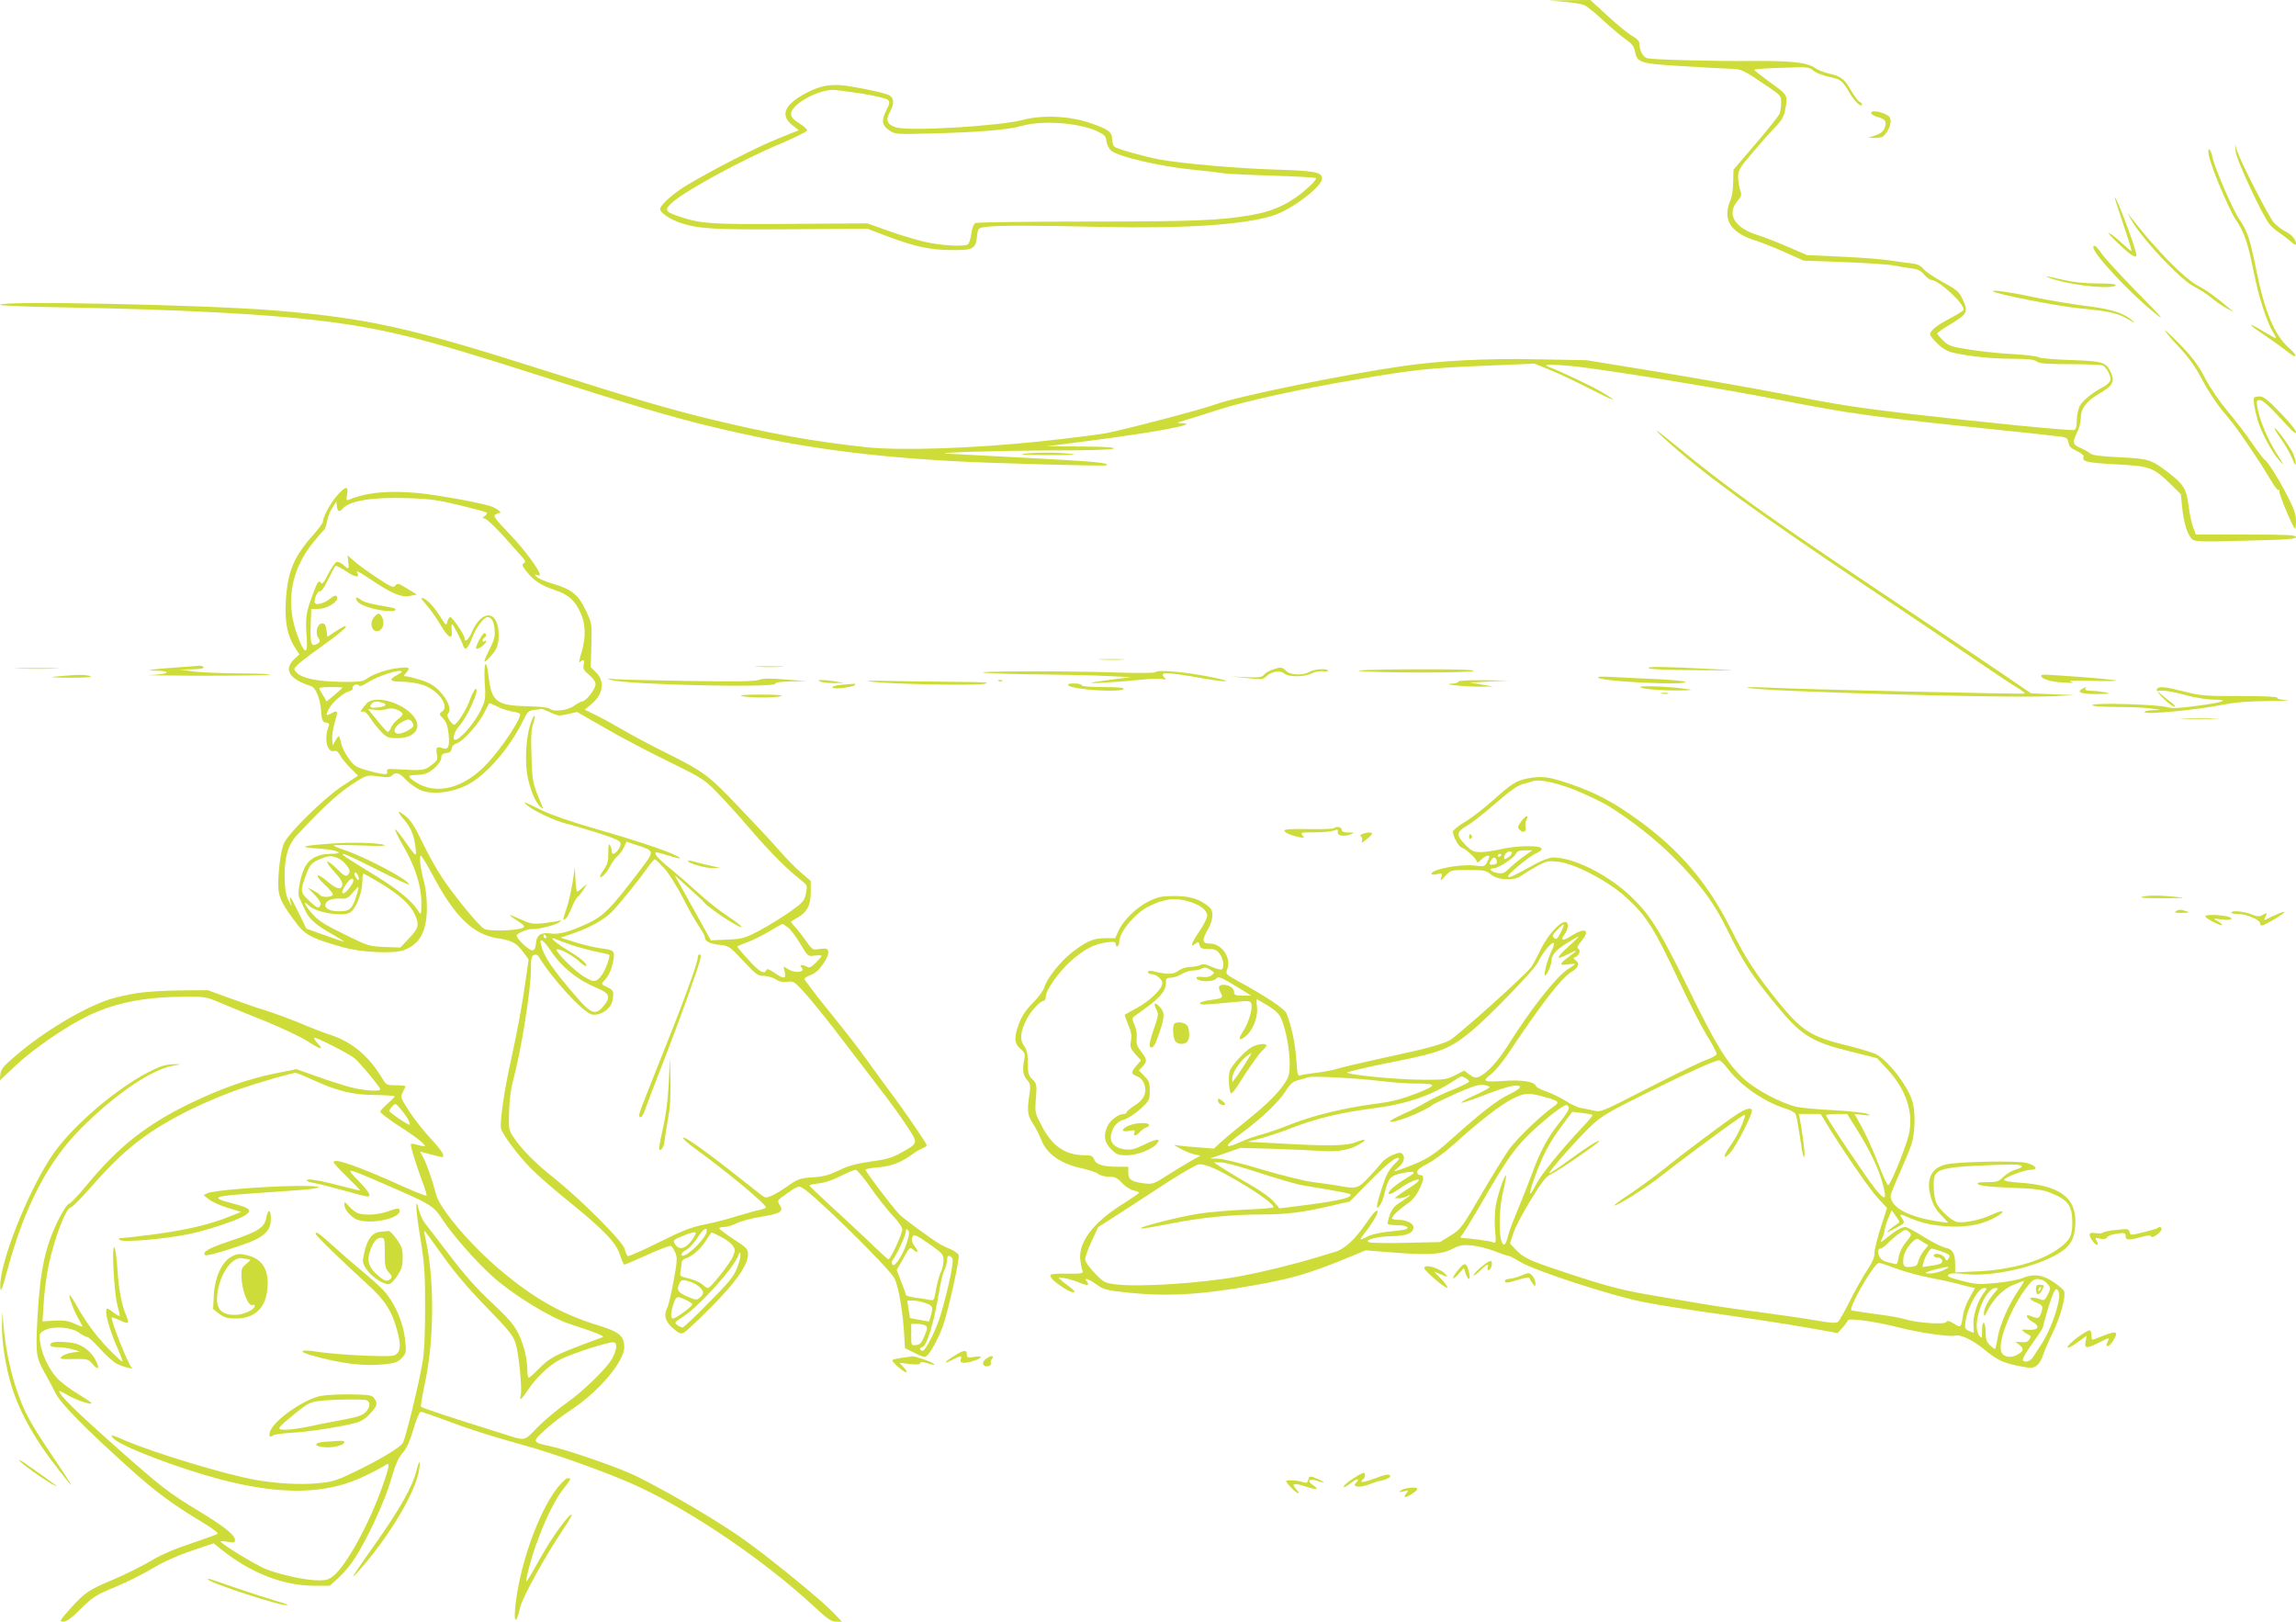 <?xml version="1.0" standalone="no"?>
<!DOCTYPE svg PUBLIC "-//W3C//DTD SVG 20010904//EN"
 "http://www.w3.org/TR/2001/REC-SVG-20010904/DTD/svg10.dtd">
<svg version="1.0" xmlns="http://www.w3.org/2000/svg"
 width="1280pt" height="904pt" viewBox="0 0 1280 904"
 preserveAspectRatio="xMidYMid meet">
<g transform="translate(0,904) scale(0.1,-0.1)"
fill="#cddc39" stroke="none">
<path d="M8720 9030 c47 -4 97 -12 111 -18 15 -6 62 -44 105 -84 44 -41 100
-88 125 -106 35 -24 48 -40 53 -65 12 -66 25 -71 254 -85 114 -7 237 -14 273
-15 70 -2 72 -3 224 -106 61 -42 65 -47 65 -82 0 -21 -4 -49 -9 -63 -6 -13
-66 -89 -134 -168 l-123 -144 -2 -71 c0 -43 -7 -84 -16 -102 -9 -17 -16 -50
-16 -74 0 -64 51 -114 151 -146 41 -13 119 -44 174 -69 l100 -45 225 -8 c124
-5 248 -13 275 -18 28 -6 72 -13 99 -17 37 -4 54 -12 73 -35 14 -16 31 -29 38
-29 44 0 197 -143 180 -169 -3 -6 -37 -26 -74 -46 -75 -39 -111 -68 -111 -89
0 -7 20 -32 44 -54 32 -30 57 -43 97 -51 98 -20 203 -30 319 -31 85 0 120 -4
134 -15 16 -12 56 -15 190 -15 94 0 176 -4 181 -8 23 -16 46 -64 40 -83 -4
-10 -21 -27 -38 -35 -57 -30 -113 -74 -131 -104 -10 -18 -17 -51 -18 -81 0
-35 -4 -52 -15 -56 -15 -6 -531 45 -943 93 -271 32 -394 51 -711 114 -140 27
-436 79 -659 116 l-405 66 -268 5 c-296 6 -545 -7 -759 -38 -328 -47 -922
-169 -1041 -213 -72 -27 -495 -138 -612 -161 -44 -8 -210 -29 -370 -46 -369
-39 -779 -52 -965 -32 -290 31 -528 74 -860 154 -228 55 -431 114 -965 284
-723 230 -960 282 -1470 324 -386 32 -1535 56 -1535 32 0 -5 170 -12 378 -15
605 -11 1097 -36 1392 -72 362 -43 577 -96 1210 -299 533 -171 764 -240 990
-294 457 -110 816 -161 1330 -191 204 -12 863 -30 869 -24 15 14 -56 21 -432
41 -232 12 -438 23 -457 24 -87 6 287 17 583 18 201 0 334 4 345 10 12 7 -42
11 -178 12 l-195 1 225 29 c388 50 633 96 530 100 -34 1 -34 1 15 16 28 8 111
34 185 58 147 48 446 114 770 169 312 54 411 65 715 77 l280 12 80 -33 c44
-17 144 -64 222 -104 148 -76 180 -85 65 -17 -58 33 -228 114 -286 135 -42 15
-1 17 119 6 160 -14 825 -122 1190 -194 370 -72 473 -86 1040 -146 264 -27
494 -52 512 -55 25 -5 32 -11 35 -33 2 -21 13 -31 46 -46 23 -11 41 -25 38
-31 -11 -28 14 -34 174 -43 194 -10 212 -16 306 -106 l62 -61 7 -70 c8 -86 30
-157 55 -180 17 -15 42 -16 299 -9 227 5 281 9 281 20 0 12 -51 14 -279 14
l-279 0 -16 43 c-9 23 -20 77 -25 119 -11 91 -28 119 -109 181 -99 76 -111 80
-275 88 -109 5 -153 11 -165 22 -9 8 -34 22 -54 30 -43 18 -46 32 -18 87 11
22 20 56 20 77 0 56 31 97 105 140 74 43 87 66 62 119 -27 56 -45 61 -225 67
-89 3 -168 10 -175 15 -7 6 -71 14 -142 18 -72 3 -181 15 -244 25 -103 16
-117 21 -147 50 -19 18 -34 36 -34 40 0 4 28 24 63 45 108 65 113 74 76 151
-18 37 -33 50 -107 90 -48 26 -97 59 -109 74 -18 21 -35 28 -75 32 -29 3 -82
10 -118 16 -36 6 -153 15 -260 20 l-196 9 -104 45 c-58 25 -136 56 -175 68
-126 40 -170 116 -109 188 23 28 25 35 15 63 -6 17 -11 49 -11 72 0 37 8 51
81 136 44 52 101 116 126 142 33 33 48 58 54 90 17 91 21 84 -95 168 -41 30
-76 58 -76 61 0 3 69 9 152 11 148 6 154 5 179 -17 15 -12 54 -27 87 -34 64
-12 74 -21 116 -93 25 -44 66 -81 66 -59 0 5 -6 11 -14 14 -7 3 -28 31 -46 62
-37 65 -57 80 -124 95 -27 6 -62 20 -77 31 -44 31 -135 41 -354 39 -199 -2
-541 7 -581 15 -23 5 -44 43 -44 79 0 16 -12 29 -39 45 -22 12 -84 62 -137
111 l-98 90 -115 -1 -116 -2 85 -7z"/>
<path d="M4594 8560 c-57 -12 -142 -56 -181 -93 -47 -44 -45 -85 3 -124 l37
-29 -119 -48 c-117 -47 -356 -170 -503 -257 -77 -46 -151 -112 -151 -135 0
-20 59 -59 115 -77 102 -33 186 -38 615 -35 l425 3 100 -38 c161 -61 246 -80
367 -81 125 -1 137 6 145 78 5 44 6 45 47 51 70 9 275 9 646 0 462 -10 790 11
956 63 103 32 274 161 274 207 0 36 -40 43 -270 50 -194 6 -509 33 -630 55
-83 15 -242 59 -257 72 -7 6 -13 25 -13 43 0 40 -21 55 -127 91 -113 38 -262
44 -369 16 -129 -35 -640 -65 -709 -42 -49 16 -59 38 -35 83 26 47 25 79 -1
95 -23 15 -211 53 -279 58 -25 1 -64 -1 -86 -6z m206 -41 c74 -12 141 -28 149
-35 13 -12 12 -20 -8 -59 -29 -57 -24 -84 17 -112 33 -22 39 -22 230 -17 263
6 437 21 508 42 114 33 321 18 424 -31 37 -18 46 -27 48 -53 2 -17 13 -41 26
-53 35 -33 264 -87 448 -106 84 -8 166 -18 181 -21 16 -3 136 -9 268 -13 131
-4 241 -10 245 -14 4 -4 -13 -25 -37 -47 -100 -91 -191 -136 -324 -159 -175
-30 -314 -36 -910 -36 -335 0 -617 -4 -627 -8 -10 -6 -19 -27 -23 -60 -4 -29
-13 -55 -19 -59 -18 -12 -118 -9 -207 7 -46 8 -145 36 -219 62 l-135 48 -428
-3 c-442 -3 -495 0 -614 39 -88 29 -93 39 -41 84 83 70 389 236 601 325 81 34
147 67 147 73 0 7 -20 25 -45 40 -32 21 -45 35 -45 52 0 50 137 130 230 134
14 1 86 -9 160 -20z"/>
<path d="M10432 8408 c3 -7 17 -15 32 -19 45 -12 56 -26 44 -59 -7 -21 -21
-33 -51 -44 l-42 -14 35 -1 c19 0 40 3 46 7 22 15 44 58 44 85 0 23 -7 31 -35
43 -42 17 -78 18 -73 2z"/>
<path d="M12464 8193 c4 -44 147 -350 186 -400 11 -15 37 -38 58 -51 20 -14
49 -36 65 -50 15 -14 27 -20 27 -13 0 25 -22 52 -59 71 -21 10 -51 34 -66 51
-29 35 -179 328 -202 394 l-13 40 4 -42z"/>
<path d="M12314 8174 c11 -62 113 -304 151 -360 46 -66 67 -128 100 -294 28
-138 69 -266 105 -328 12 -19 20 -36 18 -37 -2 -2 -32 15 -67 36 -96 58 -96
47 0 -17 46 -31 103 -72 127 -91 59 -48 68 -31 10 20 -78 70 -132 199 -178
425 -36 179 -50 222 -95 288 -38 55 -140 291 -151 349 -3 19 -11 38 -17 42 -6
4 -7 -7 -3 -33z"/>
<path d="M11790 7937 c0 -4 22 -73 49 -153 27 -79 47 -144 44 -144 -3 0 -27
20 -53 44 -25 24 -57 49 -71 56 -13 7 10 -19 51 -58 69 -66 100 -85 100 -63 0
30 -118 345 -120 318z"/>
<path d="M11877 7822 c60 -110 281 -345 359 -382 27 -13 68 -40 91 -59 23 -20
61 -46 85 -59 l43 -23 -30 25 c-76 64 -124 98 -175 125 -73 39 -233 202 -368
376 l-23 30 18 -33z"/>
<path d="M11670 7661 c0 -36 203 -254 335 -360 70 -57 60 -44 -91 110 -94 96
-183 193 -199 217 -26 39 -45 53 -45 33z"/>
<path d="M11459 7480 c118 -35 322 -53 336 -30 4 6 -32 10 -102 10 -73 0 -135
7 -191 20 -104 25 -128 25 -43 0z"/>
<path d="M11111 7416 c14 -15 370 -85 484 -95 164 -16 214 -27 271 -62 32 -19
40 -22 24 -8 -51 45 -121 67 -265 84 -77 10 -198 30 -270 45 -138 30 -254 47
-244 36z"/>
<path d="M12070 7197 c0 -5 35 -46 78 -92 57 -61 92 -111 131 -185 30 -58 82
-136 122 -183 61 -71 106 -136 205 -287 12 -19 38 -61 57 -92 18 -32 37 -55
42 -50 5 4 5 2 2 -4 -6 -10 71 -195 87 -211 3 -4 6 15 6 41 0 35 -10 67 -41
128 -49 98 -116 205 -134 216 -7 4 -38 45 -69 90 -31 46 -92 126 -135 177 -47
56 -98 130 -127 185 -37 72 -68 114 -135 184 -49 50 -88 87 -89 83z"/>
<path d="M12567 6824 c-8 -8 2 -69 20 -129 22 -70 77 -173 118 -220 33 -36 31
-33 -12 35 -51 81 -97 190 -108 258 -6 37 -5 42 13 42 18 0 56 -36 160 -150
28 -30 42 -40 42 -28 0 9 -39 58 -87 107 -67 69 -94 91 -114 91 -14 0 -28 -3
-32 -6z"/>
<path d="M12680 6653 c0 -5 18 -35 40 -65 22 -31 48 -78 59 -104 14 -34 20
-42 20 -26 1 12 -8 39 -18 60 -24 46 -101 149 -101 135z"/>
<path d="M9282 6592 c218 -196 490 -395 1127 -823 295 -198 593 -399 662 -447
70 -48 148 -100 174 -115 26 -15 45 -30 43 -33 -6 -5 -1249 23 -1433 33 -66 3
-118 3 -115 0 20 -20 1462 -61 1705 -48 l120 6 -121 5 -121 5 -179 122 c-99
67 -393 265 -654 439 -644 430 -860 584 -1142 816 -117 96 -149 116 -66 40z"/>
<path d="M5705 6510 c-29 -4 29 -7 140 -7 132 0 170 2 125 7 -80 9 -198 9
-265 0z"/>
<path d="M1877 6275 c-37 -43 -76 -117 -77 -143 0 -8 -24 -40 -52 -72 -110
-122 -145 -205 -155 -375 -6 -112 9 -191 52 -256 l24 -37 -30 -28 c-59 -57
-26 -110 93 -148 28 -8 52 -66 58 -136 4 -57 8 -65 27 -68 19 -3 21 -7 13 -28
-25 -65 -4 -145 35 -130 10 3 20 -5 30 -23 8 -16 34 -48 58 -72 l43 -43 -91
-60 c-99 -66 -293 -256 -321 -315 -20 -41 -37 -185 -32 -257 5 -53 25 -92 105
-197 46 -60 89 -81 253 -127 107 -30 285 -38 343 -16 89 34 127 105 127 240 0
45 -7 106 -15 136 -20 70 -30 150 -19 150 5 0 35 -50 67 -110 123 -232 225
-330 364 -351 79 -12 103 -26 141 -78 l29 -39 -14 -99 c-19 -140 -49 -303 -83
-456 -38 -168 -65 -355 -57 -388 8 -33 94 -148 166 -222 31 -32 121 -111 200
-175 206 -166 275 -238 297 -307 10 -30 21 -55 24 -55 4 0 62 25 129 55 67 31
127 53 132 49 6 -3 17 -21 24 -38 12 -27 10 -48 -10 -158 -13 -69 -28 -135
-34 -146 -23 -43 -13 -78 30 -116 35 -30 45 -34 63 -24 11 6 80 70 151 142
139 140 205 235 205 293 0 30 -7 38 -80 85 -44 29 -80 56 -80 61 0 4 12 7 27
7 15 0 46 9 70 21 24 12 85 28 136 36 109 18 128 30 104 66 -16 25 -15 25 43
66 53 37 62 41 82 30 62 -33 475 -438 513 -503 24 -41 50 -196 57 -336 l3 -55
54 -27 c40 -21 58 -25 67 -17 21 17 63 94 89 162 29 79 97 381 89 401 -3 8
-22 22 -42 31 -20 8 -47 21 -59 28 -43 24 -208 145 -230 168 -48 53 -192 243
-188 249 2 4 36 10 74 13 70 6 128 28 188 73 17 13 43 28 58 34 17 6 24 14 19
22 -28 48 -139 209 -199 288 -39 52 -100 136 -135 185 -35 50 -127 168 -204
263 -78 96 -141 179 -141 185 0 5 16 15 35 22 24 8 45 27 68 60 39 57 40 91 2
87 -14 -1 -34 -4 -45 -5 -13 -1 -29 13 -51 47 -18 26 -45 61 -60 77 -15 16
-26 30 -23 32 2 2 21 14 42 26 49 30 67 67 67 140 l0 60 -56 48 c-30 26 -83
80 -116 118 -33 39 -134 147 -224 241 -177 186 -197 201 -424 314 -69 34 -170
88 -225 120 -55 32 -126 71 -158 86 l-57 28 36 30 c68 56 78 129 24 181 l-27
26 4 122 c3 121 3 122 -30 192 -43 90 -78 119 -182 150 -46 14 -89 32 -95 41
-11 12 -10 13 4 8 9 -3 16 -3 16 1 0 26 -89 145 -169 228 -75 78 -92 100 -81
107 8 6 19 10 24 10 22 0 -21 31 -57 41 -94 25 -280 58 -391 70 -166 16 -290
5 -389 -36 -16 -7 -18 -4 -12 29 10 50 -10 47 -58 -9z m688 -52 c77 -19 144
-37 148 -40 5 -3 0 -11 -10 -19 -16 -12 -16 -13 -2 -14 9 0 54 -42 100 -92 46
-51 94 -106 108 -121 21 -23 23 -29 11 -37 -12 -7 -9 -16 16 -47 41 -51 82
-77 159 -103 74 -25 109 -55 141 -125 30 -63 31 -140 5 -225 -11 -35 -15 -58
-8 -51 19 19 28 12 21 -15 -5 -21 0 -31 30 -56 23 -19 36 -38 36 -53 0 -26
-54 -95 -74 -95 -7 0 -27 -11 -46 -25 -36 -26 -116 -35 -136 -15 -6 6 -62 12
-125 13 -170 4 -199 26 -215 165 -12 106 -28 87 -22 -26 6 -96 5 -104 -22
-161 -28 -59 -96 -143 -132 -162 -31 -16 -22 35 12 74 49 56 116 207 92 207
-5 0 -19 -26 -31 -58 -21 -60 -74 -142 -90 -142 -5 0 -16 12 -26 26 -12 19
-14 29 -5 39 18 22 -4 74 -50 123 -30 31 -56 46 -106 62 -36 11 -73 20 -82 20
-13 0 -13 2 1 18 27 30 20 35 -35 29 -64 -6 -143 -32 -181 -59 -25 -18 -43
-20 -146 -19 -129 2 -214 19 -245 50 -20 20 -20 21 0 42 10 12 69 57 131 101
109 78 156 118 137 118 -5 0 -29 -14 -54 -30 l-45 -30 -5 38 c-4 28 -10 37
-24 37 -27 0 -40 -52 -22 -80 13 -19 12 -23 -6 -34 -32 -20 -39 -1 -36 100 l3
94 41 1 c44 0 104 35 104 60 0 19 -13 18 -42 -5 -30 -24 -74 -36 -82 -23 -9
15 14 71 28 66 7 -3 26 24 46 67 19 39 38 73 41 75 4 2 30 -12 59 -31 54 -36
78 -38 60 -4 -7 11 21 -3 72 -38 119 -81 176 -105 224 -95 l38 8 -54 33 c-48
30 -55 31 -66 17 -10 -14 -22 -10 -100 42 -49 32 -107 74 -128 93 l-39 33 5
-37 c5 -43 2 -44 -28 -16 -13 12 -30 19 -38 16 -8 -3 -29 -34 -47 -68 -23 -46
-33 -59 -40 -48 -12 19 -21 5 -55 -91 -28 -77 -32 -110 -24 -219 7 -92 -12
-89 -48 6 -73 188 -43 372 83 528 27 33 54 65 61 70 6 6 14 27 17 48 3 21 16
55 29 75 l23 37 3 -27 c4 -31 14 -35 32 -14 37 45 169 66 365 59 126 -4 172
-11 290 -40z m-325 -928 c0 -2 -13 -11 -30 -20 -45 -24 -36 -35 28 -35 32 0
82 -7 112 -16 89 -26 159 -118 115 -150 -18 -13 -18 -15 5 -39 18 -19 26 -42
31 -88 7 -71 -2 -90 -36 -77 -30 11 -37 3 -29 -36 5 -28 2 -35 -32 -60 -39
-30 -45 -31 -214 -21 -28 2 -34 -1 -32 -15 2 -14 -3 -16 -34 -11 -20 3 -62 14
-93 23 -48 15 -61 24 -89 65 -18 26 -35 59 -38 74 -12 55 -15 57 -32 26 l-17
-30 -3 33 c-2 18 4 57 12 86 22 75 21 79 -14 61 -34 -18 -36 -15 -16 24 19 37
80 89 112 97 15 4 23 12 20 19 -2 7 4 15 14 18 11 3 21 0 23 -6 1 -5 22 2 44
17 56 37 193 81 193 61z m-330 -88 c0 -1 -20 -19 -44 -40 l-45 -37 -20 34
c-12 18 -21 36 -21 40 0 3 29 6 65 6 36 0 65 -1 65 -3z m867 -108 c24 -12 61
-23 83 -26 22 -3 40 -10 40 -15 0 -32 -102 -186 -180 -270 -132 -144 -290
-185 -407 -105 -43 29 -41 37 8 37 22 0 50 5 62 11 39 20 77 62 77 85 0 17 7
23 28 26 19 2 28 9 30 25 2 14 13 25 28 29 33 9 125 110 154 172 14 29 27 52
29 52 3 0 24 -9 48 -21z m291 -30 c40 -20 49 -21 97 -10 l52 12 159 -91 c87
-51 246 -134 353 -186 185 -91 197 -98 269 -172 41 -42 126 -135 187 -207 110
-128 202 -220 279 -280 38 -30 38 -31 29 -75 -8 -41 -15 -50 -88 -102 -44 -31
-120 -78 -170 -105 -85 -44 -95 -47 -181 -51 l-91 -4 -35 63 c-20 35 -65 117
-101 182 l-66 118 80 -72 c44 -39 82 -75 85 -80 8 -14 102 -82 157 -113 80
-47 63 -23 -25 36 -46 30 -121 90 -168 133 -47 43 -115 102 -152 132 -37 29
-73 63 -79 75 -12 23 -13 23 84 -6 26 -8 47 -13 47 -11 0 18 -198 87 -475 166
-128 37 -243 77 -295 102 -105 52 -111 54 -80 27 36 -31 157 -87 215 -101 28
-6 107 -30 178 -52 105 -34 127 -45 127 -61 0 -20 -27 -56 -42 -56 -4 0 -8 8
-8 18 0 9 -5 24 -10 32 -6 10 -9 -3 -9 -43 1 -48 -4 -65 -25 -95 -14 -20 -23
-38 -21 -40 8 -8 36 21 55 57 10 20 29 47 43 59 14 13 31 37 37 52 l12 28 61
-20 c97 -32 97 -31 16 -138 -168 -221 -204 -258 -304 -303 -92 -42 -150 -57
-191 -51 -58 8 -82 -7 -86 -53 -2 -26 -8 -39 -19 -41 -17 -3 -89 64 -89 83 0
12 68 40 88 36 23 -4 126 21 147 36 19 15 19 15 -5 9 -14 -4 -53 -9 -86 -13
-53 -5 -69 -2 -119 21 -75 34 -81 33 -22 -6 40 -26 46 -33 32 -40 -28 -16
-187 -21 -215 -6 -30 16 -161 175 -235 285 -30 45 -80 134 -110 197 -39 82
-65 123 -92 145 -48 39 -54 32 -13 -15 40 -47 57 -85 66 -155 7 -62 7 -61 -60
34 -27 38 -50 66 -53 63 -3 -2 18 -45 47 -95 66 -115 100 -223 99 -316 0 -59
-2 -67 -12 -51 -38 62 -112 124 -246 206 -80 49 -155 96 -166 104 -47 36 16
10 180 -73 96 -49 175 -86 175 -81 0 24 -247 155 -367 194 -29 10 -53 20 -53
23 0 3 69 3 153 0 90 -4 144 -3 131 2 -29 13 -182 17 -304 8 -161 -12 -181
-20 -67 -27 109 -7 160 -30 67 -30 -60 0 -108 -22 -134 -63 -27 -40 -51 -154
-38 -180 5 -12 20 -44 33 -71 23 -51 61 -84 167 -143 31 -18 54 -33 50 -33 -3
0 -52 16 -108 37 l-102 36 -49 101 c-43 88 -53 97 -34 29 3 -10 -4 2 -16 26
-16 34 -21 64 -22 135 -1 111 20 179 70 232 160 171 239 242 339 303 49 30 54
31 114 23 47 -7 65 -6 75 5 22 21 42 15 76 -22 18 -19 52 -44 76 -56 63 -31
172 -21 263 23 106 52 239 203 317 362 24 49 30 55 62 59 20 2 38 4 40 5 3 1
25 -8 49 -19z m-1145 -842 c30 -35 33 -47 15 -65 -10 -10 -23 -2 -60 35 -63
62 -74 48 -14 -17 33 -35 46 -57 44 -73 -4 -30 -32 -24 -82 19 -63 54 -78 40
-17 -16 29 -27 50 -53 46 -59 -8 -14 -62 -14 -70 -1 -3 6 -21 17 -38 26 l-32
16 39 -40 c25 -26 37 -46 33 -56 -9 -24 -19 -20 -66 25 -48 46 -48 52 -12 150
21 56 35 67 111 93 31 10 76 -6 103 -37z m1780 -27 c25 -28 71 -101 103 -163
31 -62 72 -134 91 -161 18 -26 33 -54 33 -61 0 -22 26 -36 81 -42 52 -5 57 -9
132 -89 71 -76 82 -84 115 -84 20 0 50 -9 66 -19 20 -13 39 -17 66 -14 36 5
39 3 115 -83 42 -49 132 -161 198 -249 67 -88 161 -211 209 -273 48 -61 112
-151 143 -198 65 -98 66 -96 -30 -149 -49 -28 -82 -38 -171 -50 -82 -12 -126
-24 -179 -50 -55 -26 -86 -35 -146 -38 -69 -5 -81 -9 -135 -47 -32 -23 -74
-48 -93 -56 -32 -13 -36 -13 -65 11 -273 217 -411 318 -427 313 -7 -2 21 -28
62 -58 180 -130 399 -312 399 -331 0 -3 -15 -9 -32 -13 -18 -3 -76 -19 -128
-35 -52 -17 -135 -38 -183 -47 -71 -14 -120 -33 -255 -100 -92 -46 -170 -80
-173 -76 -4 4 -12 23 -18 43 -14 44 -247 276 -391 391 -105 83 -181 160 -226
227 -28 42 -29 48 -26 145 2 62 10 128 22 171 43 155 100 506 100 623 0 59 3
74 17 79 11 4 21 0 27 -11 72 -120 246 -310 295 -321 45 -10 106 30 115 75 10
53 8 60 -29 77 -35 17 -35 17 -16 37 27 30 40 60 50 111 10 54 4 60 -67 68
-29 4 -92 18 -140 33 l-87 27 65 22 c101 35 181 79 226 127 48 51 147 174 194
241 18 26 37 47 41 47 4 0 27 -23 52 -50z m-1703 -59 c0 -11 -4 -9 -14 4 -8
11 -12 24 -9 28 7 11 23 -12 23 -32z m119 -23 c106 -64 168 -120 192 -173 28
-60 24 -78 -30 -135 l-49 -52 -89 3 c-86 4 -92 6 -224 71 -109 53 -145 76
-178 114 -45 51 -56 82 -17 44 40 -37 182 -61 226 -38 32 17 69 108 70 171 0
26 3 47 6 47 3 0 45 -23 93 -52z m-149 12 c0 -17 -43 -70 -56 -70 -10 0 -9 9
4 32 22 43 52 64 52 38z m15 -89 c-22 -69 -37 -81 -94 -81 -54 0 -85 17 -76
42 8 21 40 31 86 29 31 -2 41 3 65 33 16 19 30 33 32 31 2 -2 -4 -27 -13 -54z
m2409 -172 c14 -11 45 -52 68 -91 42 -70 42 -70 80 -65 21 3 38 2 38 -2 0 -4
-15 -21 -33 -39 -24 -23 -36 -29 -47 -22 -8 5 -21 10 -29 10 -11 0 -11 -3 -1
-15 20 -24 -35 -32 -72 -10 l-30 17 7 -31 c8 -39 -5 -40 -59 -3 -27 19 -41 23
-43 15 -10 -28 -41 -10 -100 56 -35 38 -63 72 -63 74 0 2 26 14 58 25 31 12
86 39 122 61 36 21 68 40 71 40 4 1 18 -8 33 -20z m-1349 -49 c3 -5 1 -10 -4
-10 -6 0 -11 5 -11 10 0 6 2 10 4 10 3 0 8 -4 11 -10z m135 -46 c36 -12 98
-29 138 -38 41 -8 76 -16 78 -18 8 -9 -20 -85 -42 -115 -30 -39 -43 -41 -97
-8 -51 29 -164 142 -153 152 9 10 90 -33 128 -69 17 -16 33 -26 36 -23 10 9
-30 44 -97 84 -69 41 -118 84 -76 67 11 -5 49 -19 85 -32z m-108 -36 c60 -91
151 -163 261 -208 66 -28 73 -49 31 -99 -44 -53 -69 -44 -155 57 -129 149
-178 222 -193 285 -11 44 13 29 56 -35z m1782 -1319 c38 -54 93 -124 122 -155
32 -33 54 -65 54 -78 0 -24 -65 -166 -77 -166 -4 0 -50 42 -102 93 -53 50
-150 141 -216 201 -66 61 -121 113 -123 116 -1 4 22 10 51 13 33 3 81 19 123
41 38 19 76 35 84 35 8 0 46 -45 84 -100z m-914 -242 c0 -33 -101 -137 -134
-137 -16 0 -3 22 19 32 14 6 41 35 61 65 34 52 54 66 54 40z m1120 -50 c-19
-69 -69 -152 -83 -138 -9 9 -8 16 1 29 24 33 72 137 72 157 0 14 3 16 11 8 9
-9 9 -23 -1 -56z m-1200 3 c-38 -54 -77 -62 -99 -22 -10 18 -4 23 52 45 34 14
63 21 65 16 2 -5 -6 -22 -18 -39z m160 15 c27 -14 57 -36 65 -49 14 -21 14
-28 2 -58 -17 -41 -125 -178 -140 -178 -6 0 -20 9 -32 20 -12 11 -45 26 -74
33 -51 12 -52 13 -47 41 3 16 6 37 6 47 0 10 10 21 23 24 37 12 83 52 113 100
16 25 30 45 32 45 1 0 25 -11 52 -25z m1178 -52 c56 -40 62 -48 62 -79 0 -19
-6 -48 -14 -63 -8 -15 -20 -58 -27 -95 -11 -66 -12 -68 -38 -62 -14 3 -50 9
-78 12 -29 4 -53 11 -53 16 0 5 -12 38 -26 74 l-25 64 37 65 c35 64 37 65 55
49 27 -25 33 -12 8 19 -13 17 -18 34 -14 47 8 24 18 20 113 -47z m-1089 -121
c-18 -47 -46 -82 -158 -194 -74 -76 -140 -138 -146 -138 -6 0 -20 6 -30 14
-17 12 -15 16 36 48 90 59 283 273 305 340 7 20 8 20 12 5 2 -10 -6 -44 -19
-75z m1200 54 c11 -13 -19 -157 -65 -316 -23 -78 -84 -200 -100 -200 -8 0 -14
5 -14 10 0 6 4 10 10 10 25 0 67 135 95 307 8 52 22 107 30 123 8 16 15 40 15
55 0 28 11 32 29 11z m-1411 -159 c27 -25 28 -39 4 -60 -17 -16 -22 -15 -70 5
-54 23 -63 39 -42 78 9 16 15 17 47 8 21 -5 48 -19 61 -31z m-73 -74 c19 -9
35 -20 35 -24 0 -11 -92 -79 -108 -79 -16 0 -13 41 7 93 12 32 18 33 66 10z
m1326 -14 c49 -17 52 -22 40 -66 l-11 -40 -53 9 c-28 5 -53 10 -54 11 0 1 -4
23 -8 50 l-7 47 29 0 c17 0 45 -5 64 -11z m9 -129 c12 -8 11 -15 -6 -57 -16
-39 -25 -49 -47 -51 -27 -3 -27 -3 -27 57 l0 61 33 0 c17 0 39 -4 47 -10z"/>
<path d="M1990 5691 c11 -22 80 -47 156 -56 61 -8 85 11 27 20 -101 17 -142
27 -159 40 -27 20 -37 18 -24 -4z"/>
<path d="M2350 5704 c0 -4 15 -23 33 -43 18 -20 50 -66 72 -103 44 -76 70 -89
63 -33 -2 19 -1 35 2 35 7 0 52 -89 64 -124 9 -27 28 -7 50 53 17 48 64 111
83 111 23 -1 36 -22 40 -66 4 -41 -1 -60 -29 -116 -37 -73 -36 -84 4 -40 38
41 48 65 48 122 0 138 -93 148 -150 15 -18 -42 -40 -60 -40 -32 0 17 -68 117
-80 117 -5 0 -12 -11 -16 -25 -6 -24 -7 -24 -36 22 -17 27 -40 59 -52 71 -23
26 -56 47 -56 36z"/>
<path d="M2086 5601 c-25 -27 -18 -75 11 -79 31 -5 51 37 35 73 -14 30 -23 31
-46 6z"/>
<path d="M2670 5469 c-25 -48 -21 -57 14 -34 24 16 39 44 16 30 -5 -3 -10 -2
-10 4 0 5 5 13 10 16 13 8 13 25 0 25 -5 0 -19 -18 -30 -41z"/>
<path d="M2043 5118 c-31 -35 -39 -52 -21 -45 11 4 25 -9 46 -41 17 -26 45
-60 62 -77 27 -26 39 -30 85 -30 99 0 142 61 89 124 -65 78 -216 118 -261 69z
m85 6 c33 -9 27 -21 -15 -27 -43 -7 -58 0 -42 19 13 15 23 17 57 8z m116 -62
c3 -5 -8 -19 -25 -31 -16 -12 -34 -33 -39 -47 -5 -13 -13 -24 -18 -24 -5 0
-31 29 -59 64 l-51 63 41 -4 c23 -3 53 0 67 5 25 9 71 -5 84 -26z m56 -52 c9
-17 6 -23 -22 -40 -18 -11 -43 -20 -55 -20 -35 0 -29 36 10 60 40 25 54 25 67
0z"/>
<path d="M2955 4998 c-25 -84 -30 -221 -11 -301 17 -74 45 -136 71 -157 16
-13 16 -11 0 25 -45 105 -48 122 -52 260 -4 107 -1 150 10 183 8 23 11 42 6
42 -4 0 -15 -24 -24 -52z"/>
<path d="M3835 4240 c9 -15 98 -40 139 -39 l41 1 -45 10 c-25 5 -67 16 -93 23
-26 8 -45 10 -42 5z"/>
<path d="M3192 4120 c-8 -47 -22 -111 -33 -142 -23 -69 -23 -74 -5 -58 8 6 23
33 32 58 10 26 25 54 34 62 10 8 26 29 36 45 l18 30 -25 -22 c-14 -13 -28 -23
-32 -23 -3 0 -7 30 -9 68 l-3 67 -13 -85z"/>
<path d="M3890 3703 c0 -31 -83 -258 -202 -553 -63 -157 -118 -298 -122 -313
-9 -39 14 -31 27 9 5 16 52 139 105 274 93 240 193 518 206 573 4 16 2 27 -4
27 -5 0 -10 -8 -10 -17z"/>
<path d="M3728 3000 c-5 -97 -16 -181 -33 -254 -14 -60 -23 -112 -20 -114 11
-11 28 18 30 50 2 18 10 72 19 119 11 58 16 127 14 215 l-3 129 -7 -145z"/>
<path d="M6138 5363 c34 -2 88 -2 120 0 31 2 3 3 -63 3 -66 0 -92 -1 -57 -3z"/>
<path d="M980 5319 c-148 -11 -179 -16 -107 -18 92 -2 66 -20 -35 -24 -51 -1
71 -3 272 -4 201 0 378 2 394 6 16 3 -60 7 -170 7 -109 1 -228 6 -264 12 l-65
9 68 2 c43 1 66 5 62 11 -3 6 -14 9 -23 9 -9 -1 -69 -6 -132 -10z"/>
<path d="M4223 5323 c37 -2 96 -2 130 0 34 2 4 3 -68 3 -71 0 -99 -1 -62 -3z"/>
<path d="M9191 5315 c6 -6 111 -10 262 -11 242 -2 246 -2 97 6 -264 14 -370
16 -359 5z"/>
<path d="M108 5313 c57 -2 147 -2 200 0 53 1 7 3 -103 3 -110 0 -154 -2 -97
-3z"/>
<path d="M7091 5306 c-18 -6 -39 -19 -45 -28 -10 -13 -27 -16 -97 -13 l-84 4
88 -9 c79 -9 89 -8 106 9 28 28 78 36 100 17 23 -21 112 -21 153 0 17 9 45 14
64 12 18 -2 30 0 28 4 -8 13 -77 8 -104 -7 -38 -22 -106 -19 -130 5 -23 23
-31 23 -79 6z"/>
<path d="M7580 5300 c85 -12 628 -12 635 0 4 7 -112 10 -342 9 -207 -1 -326
-5 -293 -9z"/>
<path d="M5495 5289 c50 -4 198 -8 330 -9 132 -2 294 -5 360 -9 l120 -6 -105
-13 c-58 -8 -109 -15 -115 -18 -14 -6 161 5 278 17 54 6 108 7 120 3 18 -5 20
-4 10 7 -34 35 2 35 215 -3 154 -26 176 -18 27 11 -134 26 -284 39 -294 24 -3
-5 -87 -6 -211 -2 -276 10 -856 8 -735 -2z"/>
<path d="M325 5270 c-58 -5 -46 -7 65 -8 83 0 127 3 115 8 -22 10 -76 10 -180
0z"/>
<path d="M11380 5272 c0 -17 56 -34 125 -37 54 -3 63 -2 40 5 -20 6 17 8 114
5 79 -3 142 -2 138 1 -3 3 -90 12 -194 20 -226 16 -223 16 -223 6z"/>
<path d="M8911 5261 c32 -21 497 -43 485 -22 -3 4 -72 11 -153 15 -81 3 -193
9 -248 12 -69 4 -95 2 -84 -5z"/>
<path d="M3405 5250 c83 -27 923 -46 918 -21 -2 7 27 11 85 12 l87 2 -115 9
c-84 7 -124 7 -150 -2 -27 -9 -131 -10 -396 -6 -197 3 -381 8 -409 10 -41 5
-45 4 -20 -4z"/>
<path d="M4575 5240 c11 -5 45 -8 75 -8 l55 1 -45 8 c-25 4 -58 8 -75 8 -26 0
-27 -2 -10 -9z"/>
<path d="M4860 5240 c101 -14 579 -23 630 -12 35 8 -1 10 -156 11 -110 1 -277
3 -370 5 -124 3 -152 2 -104 -4z"/>
<path d="M5568 5243 c7 -3 16 -2 19 1 4 3 -2 6 -13 5 -11 0 -14 -3 -6 -6z"/>
<path d="M8130 5240 c0 -5 -17 -11 -37 -11 -64 -3 72 -17 157 -17 l75 1 -65
11 -65 11 110 6 110 5 -142 2 c-90 1 -143 -2 -143 -8z"/>
<path d="M4693 5223 c-29 -2 -53 -9 -53 -15 0 -12 110 -1 125 13 5 6 4 8 -5 7
-8 -1 -39 -3 -67 -5z"/>
<path d="M5957 5219 c24 -24 295 -41 308 -19 4 6 -37 10 -114 10 -74 0 -121 4
-121 10 0 6 -19 10 -42 10 -29 0 -39 -3 -31 -11z"/>
<path d="M9145 5211 c-6 -11 109 -21 215 -20 79 1 81 2 35 9 -78 12 -244 19
-250 11z"/>
<path d="M11606 5199 c-31 -19 1 -29 89 -28 69 1 75 2 40 10 -22 4 -57 8 -78
8 -23 1 -36 5 -32 11 8 12 5 12 -19 -1z"/>
<path d="M12024 5198 c-8 -13 79 -98 99 -97 7 0 -1 10 -17 22 -16 12 -41 32
-55 44 l-26 22 35 1 c19 0 76 -11 125 -25 52 -14 118 -25 155 -25 95 -1 57
-15 -94 -35 -98 -13 -137 -15 -165 -7 -51 15 -408 26 -416 12 -4 -7 41 -10
137 -11 79 0 166 -4 193 -9 l50 -7 -42 -2 c-23 0 -44 -5 -47 -10 -11 -17 293
11 432 40 67 13 141 20 256 21 88 1 135 3 103 5 -33 2 -55 8 -52 14 4 5 -74 9
-207 9 -196 -1 -221 2 -312 25 -110 28 -141 31 -152 13z"/>
<path d="M9263 5173 c9 -2 25 -2 35 0 9 3 1 5 -18 5 -19 0 -27 -2 -17 -5z"/>
<path d="M4135 5160 c41 -11 196 -11 220 0 12 5 -31 8 -115 8 -83 0 -123 -3
-105 -8z"/>
<path d="M12173 5033 c48 -2 126 -2 175 0 48 1 8 3 -88 3 -96 0 -136 -2 -87
-3z"/>
<path d="M8513 4700 c-61 -13 -88 -30 -188 -120 -49 -44 -120 -99 -157 -121
-38 -22 -68 -47 -68 -55 0 -27 31 -83 49 -89 21 -6 77 -57 83 -75 3 -10 9 -9
26 8 12 12 28 22 36 22 12 0 12 -5 -1 -31 -15 -30 -16 -31 -72 -24 -82 9 -241
-21 -241 -46 0 -5 14 -6 31 -2 29 6 31 4 24 -18 -6 -22 -4 -21 23 9 31 32 31
32 127 32 89 0 100 -2 127 -25 38 -32 131 -36 169 -7 13 10 51 33 83 51 54 30
66 33 117 28 94 -8 283 -107 385 -200 112 -102 155 -170 293 -463 54 -115 123
-251 154 -302 32 -51 57 -99 57 -107 0 -7 -23 -21 -52 -31 -29 -9 -174 -80
-323 -156 -264 -136 -271 -139 -310 -129 -22 5 -55 12 -73 15 -18 3 -57 21
-85 40 -29 18 -76 41 -105 51 -29 9 -56 23 -59 31 -9 25 -80 36 -184 28 -110
-7 -119 -2 -64 40 19 15 58 62 87 104 197 294 301 429 360 465 38 23 46 46 23
63 -16 12 -16 14 -2 19 21 9 31 37 16 46 -9 5 -5 16 14 39 55 64 28 84 -48 36
-54 -35 -71 -31 -40 10 8 10 15 29 15 42 1 66 -98 -21 -154 -137 -18 -38 -40
-78 -48 -90 -30 -43 -412 -386 -456 -410 -42 -23 -150 -52 -360 -96 -117 -26
-234 -53 -260 -61 -26 -9 -81 -19 -122 -24 -41 -5 -82 -11 -91 -15 -14 -5 -17
7 -22 87 -5 85 -28 193 -55 259 -10 25 -112 94 -274 182 -65 36 -66 38 -56 65
24 62 -31 142 -96 142 -45 0 -47 19 -11 81 29 52 32 100 8 121 -51 45 -107 63
-193 63 -74 0 -93 -4 -145 -29 -70 -35 -142 -105 -169 -164 l-19 -42 -56 0
c-65 0 -105 -17 -187 -81 -62 -48 -139 -145 -152 -193 -5 -17 -34 -57 -64 -87
-38 -38 -61 -72 -76 -112 -30 -80 -29 -113 7 -144 26 -23 28 -28 19 -71 -9
-51 -4 -78 22 -107 15 -18 16 -29 7 -91 -12 -80 -7 -106 26 -155 13 -20 32
-57 42 -83 31 -80 109 -134 227 -159 36 -8 76 -21 89 -30 13 -10 41 -17 63
-17 32 0 45 -6 72 -35 17 -19 46 -38 63 -41 17 -4 31 -9 31 -13 0 -3 -45 -34
-99 -68 -157 -100 -237 -206 -229 -302 3 -25 8 -53 12 -62 8 -19 -1 -20 -96
-19 -37 1 -73 -2 -78 -5 -15 -9 11 -37 72 -76 53 -34 81 -30 34 5 -16 11 -38
29 -50 39 -21 18 -20 18 19 12 22 -4 59 -15 82 -25 43 -19 61 -16 42 7 -20 24
8 15 55 -18 40 -29 54 -32 187 -46 190 -19 358 -12 589 25 295 48 394 75 649
181 l74 31 125 -10 c218 -18 295 -14 354 16 46 23 60 26 115 21 34 -4 91 -18
126 -32 35 -14 68 -25 74 -25 6 0 36 -15 67 -34 85 -51 509 -189 691 -225 83
-16 283 -48 445 -70 162 -23 371 -55 465 -72 l170 -30 26 29 c15 16 28 35 31
42 4 14 161 -8 288 -41 105 -27 277 -52 306 -45 34 9 97 -21 165 -76 82 -67
112 -80 246 -102 39 -6 66 17 84 73 6 20 31 77 55 126 43 91 72 199 61 227 -3
9 -30 32 -60 52 -61 41 -112 47 -175 20 -20 -8 -85 -20 -144 -26 -99 -9 -114
-8 -194 13 -70 18 -83 25 -71 34 11 8 37 9 89 3 168 -20 455 52 560 140 41 35
58 79 58 154 0 136 -93 200 -308 215 -60 4 -91 10 -89 17 5 14 114 55 150 55
43 1 28 24 -24 38 -51 14 -389 8 -453 -9 -82 -20 -110 -85 -81 -184 12 -41 29
-70 56 -97 21 -22 39 -40 39 -42 0 -4 -107 13 -150 25 -109 29 -170 74 -170
125 0 7 22 62 49 122 26 59 57 133 67 163 21 65 24 186 4 245 -27 84 -125 212
-195 255 -16 10 -88 32 -160 50 -214 52 -260 82 -402 258 -111 138 -176 237
-250 387 -146 291 -322 486 -606 673 -104 68 -203 114 -337 156 -83 27 -124
30 -197 16z m265 -63 c62 -25 144 -64 182 -86 118 -71 271 -190 370 -290 154
-156 223 -249 301 -407 86 -175 126 -237 247 -387 162 -200 209 -232 447 -291
l140 -35 58 -63 c105 -114 147 -244 118 -365 -19 -78 -104 -284 -115 -280 -6
2 -31 57 -56 123 -25 65 -65 154 -88 196 l-43 78 48 -5 c42 -5 45 -4 23 6 -14
6 -97 15 -185 20 -89 4 -183 13 -210 19 -87 21 -225 94 -292 155 -91 82 -157
189 -312 507 -161 327 -209 405 -317 509 -127 122 -321 219 -434 219 -21 0
-61 -15 -100 -36 -127 -70 -140 -76 -152 -72 -15 5 111 111 159 133 27 13 32
20 24 28 -16 16 -142 12 -225 -7 -37 -9 -87 -16 -112 -16 -38 0 -49 5 -84 40
-54 54 -52 73 10 108 27 16 99 72 159 125 82 71 122 99 153 107 24 6 48 13 53
15 31 13 130 -7 233 -48z m-364 -372 c-26 -20 -33 -18 -27 4 5 21 35 33 42 18
1 -4 -5 -15 -15 -22z m85 4 c-24 -17 -61 -47 -81 -66 -32 -32 -41 -35 -72 -29
-37 7 -50 26 -18 26 25 0 108 54 122 79 8 16 20 21 52 21 l41 0 -44 -31z
m-129 7 c0 -3 -4 -8 -10 -11 -5 -3 -10 -1 -10 4 0 6 5 11 10 11 6 0 10 -2 10
-4z m-27 -30 c7 -18 -1 -26 -25 -26 -16 0 -17 3 -8 20 13 23 26 26 33 6z
m-1716 -231 c64 -19 103 -49 103 -80 0 -13 -21 -54 -46 -90 -44 -65 -52 -92
-19 -65 14 11 17 10 22 -8 4 -18 13 -22 48 -22 35 0 48 -5 64 -26 21 -27 28
-78 12 -88 -5 -3 -30 3 -55 14 -35 16 -50 18 -65 10 -11 -5 -36 -10 -56 -10
-21 0 -48 -9 -65 -21 -29 -22 -60 -23 -142 -3 -18 4 -28 2 -28 -5 0 -6 8 -11
18 -11 27 0 62 -29 62 -51 0 -30 -67 -97 -139 -136 -36 -20 -68 -38 -70 -39
-2 -2 6 -26 18 -55 17 -38 21 -61 16 -90 -6 -35 -3 -44 24 -75 l32 -35 -26
-30 c-32 -39 -31 -44 4 -59 19 -7 34 -24 40 -43 17 -47 -1 -87 -54 -120 -25
-16 -45 -33 -45 -38 0 -5 -7 -9 -16 -9 -28 0 -73 -33 -89 -66 -25 -53 -19 -92
19 -130 30 -30 40 -34 88 -34 56 0 141 32 167 64 26 31 1 30 -68 -4 -57 -27
-76 -32 -112 -27 -55 7 -83 38 -75 81 10 47 33 74 73 85 21 6 61 32 91 59 50
47 52 51 52 101 0 45 -4 57 -31 83 l-30 31 20 21 c28 29 26 41 -8 85 -22 28
-27 44 -24 72 3 20 -2 52 -12 75 -14 34 -14 40 -1 49 142 99 176 136 176 189
0 22 4 26 28 26 15 0 42 9 60 20 18 11 46 20 63 20 17 0 39 5 50 11 16 8 26 6
46 -7 26 -16 26 -17 7 -31 -12 -9 -32 -12 -51 -9 -18 2 -33 1 -33 -4 0 -23 91
-28 110 -5 13 15 27 9 150 -67 l45 -28 -47 0 c-41 0 -48 3 -48 20 0 21 -27 40
-59 40 -28 0 -32 -12 -16 -43 16 -30 12 -33 -65 -43 -27 -4 -50 -11 -50 -17 0
-10 23 -9 212 9 57 6 69 4 74 -10 9 -24 -13 -101 -41 -147 -33 -51 -32 -65 4
-40 43 31 74 105 69 163 -3 26 -3 48 -1 48 1 0 30 -17 63 -37 45 -29 64 -47
75 -77 25 -61 45 -171 45 -244 0 -56 -4 -74 -26 -107 -40 -61 -99 -119 -209
-208 -55 -44 -120 -98 -144 -120 l-44 -40 -86 7 c-47 3 -99 8 -116 11 -26 5
-24 3 15 -18 25 -14 60 -28 79 -32 l34 -7 -49 -27 c-27 -15 -86 -51 -132 -80
-79 -51 -86 -53 -132 -48 -71 9 -90 21 -90 60 l0 33 -52 0 c-85 -1 -128 12
-138 40 -8 20 -16 24 -51 24 -107 0 -178 47 -237 155 -42 80 -43 80 -37 162 6
77 5 82 -20 107 -22 22 -25 34 -25 91 0 51 -5 72 -21 95 -25 33 -21 77 13 145
23 47 76 105 95 105 7 0 13 11 13 23 0 37 70 136 139 199 73 65 133 97 202
105 42 5 49 3 49 -11 0 -10 5 -14 10 -11 6 3 10 15 10 26 0 53 87 157 162 195
87 44 148 52 225 29z m2073 -175 c-18 -35 -24 -39 -36 -29 -13 10 -10 17 17
45 18 19 34 32 37 30 2 -2 -6 -23 -18 -46z m40 -80 c-67 -62 -67 -74 0 -40 55
28 60 25 12 -9 -60 -44 -63 -55 -14 -47 23 3 42 4 42 2 0 -3 -17 -15 -38 -28
-63 -38 -210 -225 -335 -425 -57 -90 -115 -154 -161 -175 -20 -8 -29 -6 -54
12 l-29 22 -51 -26 c-48 -24 -61 -26 -179 -25 -159 0 -462 32 -418 43 82 21
152 37 275 61 241 48 297 71 411 165 105 87 358 349 374 387 18 43 76 114 86
107 5 -3 1 -22 -10 -42 -23 -47 -46 -131 -38 -139 8 -7 37 59 37 82 0 31 22
57 83 96 34 21 64 39 67 38 3 0 -24 -27 -60 -59z m895 -681 c71 -93 205 -184
323 -220 24 -7 47 -20 52 -29 5 -9 15 -65 24 -124 14 -103 26 -147 26 -95 0
26 -17 148 -26 192 l-6 27 61 0 61 0 28 -46 c79 -132 246 -376 291 -423 l51
-55 -35 -108 c-19 -59 -35 -124 -35 -143 0 -24 -12 -53 -39 -93 -21 -31 -64
-107 -95 -168 -30 -61 -62 -116 -69 -123 -11 -8 -43 -6 -133 10 -65 11 -204
31 -309 45 -104 13 -255 35 -335 49 -80 14 -185 31 -235 40 -184 31 -255 49
-465 117 -243 80 -271 92 -319 141 l-33 35 20 61 c11 33 55 116 97 184 60 98
83 127 111 141 44 20 274 179 269 185 -6 6 -63 -30 -169 -107 -54 -40 -103
-72 -108 -72 -13 0 161 198 237 268 54 51 99 77 321 187 237 117 362 173 389
174 6 1 28 -22 50 -50z m-1950 -64 c65 -8 153 -15 195 -15 135 0 137 -8 15
-56 -77 -30 -136 -45 -204 -54 -192 -24 -370 -67 -512 -124 -46 -19 -112 -41
-145 -50 -34 -9 -87 -27 -118 -42 -95 -43 -95 -24 1 46 118 87 209 174 250
237 28 44 40 54 76 63 23 6 47 13 52 15 18 8 267 -5 390 -20z m486 15 c10 -6
19 -15 19 -19 0 -5 -42 -26 -92 -46 -51 -20 -118 -52 -148 -70 -30 -18 -88
-48 -127 -65 -40 -18 -73 -36 -73 -40 0 -21 187 51 236 91 7 5 65 33 131 63
89 39 128 52 152 48 17 -2 33 -7 36 -11 2 -4 -35 -25 -82 -46 -48 -21 -82 -40
-76 -42 5 -2 63 17 129 43 125 48 187 63 198 46 4 -6 -23 -25 -61 -43 -68 -32
-157 -102 -329 -256 -95 -85 -135 -109 -241 -149 -77 -29 -83 -30 -50 -4 31
25 43 56 27 75 -10 12 -18 12 -53 -2 -23 -9 -51 -28 -62 -42 -11 -14 -44 -52
-74 -83 -59 -64 -71 -67 -169 -48 -28 5 -91 14 -139 20 -50 6 -174 37 -286 70
-111 34 -219 60 -245 61 l-47 1 85 29 85 30 180 -5 c99 -3 222 -9 272 -12 96
-7 166 7 221 43 36 22 20 26 -29 6 -51 -21 -152 -23 -429 -7 l-175 9 69 18
c38 10 108 33 155 51 162 63 286 93 501 121 163 22 295 67 414 143 57 37 52
35 77 22z m444 -106 c78 -22 82 -28 43 -55 -70 -49 -202 -177 -246 -237 -24
-35 -95 -149 -156 -254 -107 -183 -113 -191 -170 -226 l-58 -36 -189 -4 c-103
-3 -196 -1 -206 3 -32 13 45 33 127 34 81 1 120 17 120 50 0 22 -40 41 -85 41
-19 0 -35 4 -35 8 0 13 39 49 87 83 29 19 50 46 68 84 26 55 26 75 -1 75 -8 0
-14 8 -13 18 0 11 21 27 58 45 32 16 97 64 144 106 141 128 263 223 330 256
67 34 88 35 182 9z m131 -58 c3 -9 -18 -43 -50 -82 -65 -78 -111 -165 -156
-289 -18 -49 -52 -135 -75 -190 -24 -56 -49 -122 -56 -148 -6 -26 -15 -50 -20
-53 -33 -20 -39 170 -9 295 11 46 18 86 16 88 -8 8 -48 -111 -58 -172 -5 -33
-7 -93 -3 -134 6 -68 5 -73 -12 -66 -15 7 -125 22 -172 24 -12 1 -11 4 1 19 9
9 57 89 108 177 142 247 191 315 290 406 84 77 165 139 183 139 4 0 10 -6 13
-14z m132 -41 c3 -3 -26 -37 -64 -77 -111 -118 -222 -255 -249 -308 -41 -82
-47 -66 -11 32 46 128 84 200 153 292 l58 78 54 -6 c30 -4 57 -9 59 -11z
m1481 -93 c70 -114 112 -202 136 -288 26 -95 17 -102 -41 -31 -49 61 -274 397
-274 410 0 4 27 7 59 7 l59 0 61 -98z m-2585 -181 c-16 -15 -37 -45 -46 -67
-25 -60 -57 -168 -51 -174 9 -10 32 33 43 83 19 79 32 94 96 107 30 7 58 9 61
6 7 -7 11 -4 -53 -44 -28 -18 -59 -41 -69 -52 -31 -34 -7 -35 40 -1 51 37 115
66 115 52 0 -5 -20 -22 -45 -38 -25 -15 -56 -36 -68 -45 l-22 -17 23 -1 c13 0
32 5 43 10 38 21 18 1 -28 -28 -38 -23 -52 -39 -65 -75 -9 -25 -14 -48 -11
-51 4 -3 28 -6 54 -6 49 0 74 -14 42 -24 -10 -3 -52 -8 -93 -12 -41 -4 -92
-15 -112 -25 -52 -27 -54 -24 -15 24 31 38 67 98 67 112 0 19 -23 -4 -64 -64
-62 -91 -123 -147 -178 -161 -23 -7 -70 -21 -103 -31 -129 -39 -297 -80 -426
-104 -206 -38 -556 -61 -686 -45 -65 8 -70 11 -120 63 -33 34 -53 64 -53 78 0
13 16 58 36 100 l36 78 129 83 c71 46 193 125 271 176 78 50 152 92 164 92 40
0 107 -30 228 -102 110 -65 186 -121 186 -138 0 -4 -71 -10 -157 -13 -87 -4
-202 -14 -256 -22 -111 -17 -351 -78 -325 -83 9 -2 83 11 165 27 160 33 343
51 514 51 128 0 226 12 374 47 l110 25 113 115 c103 103 148 139 162 126 2 -2
-9 -17 -26 -32z m-747 -51 c98 -32 207 -64 243 -69 200 -33 260 -44 260 -51 0
-20 -82 -37 -331 -68 l-66 -8 -32 37 c-17 21 -71 60 -120 88 -48 27 -116 68
-151 90 l-63 41 41 0 c23 0 117 -26 219 -60z m4241 42 c9 -6 -1 -13 -29 -21
-23 -7 -55 -26 -71 -42 -26 -26 -36 -29 -91 -29 -48 0 -58 -3 -49 -12 8 -8 69
-15 180 -19 137 -5 177 -10 222 -28 99 -39 123 -71 123 -167 0 -77 -15 -102
-86 -151 -100 -68 -263 -112 -439 -120 l-128 -6 0 41 c0 64 -14 89 -53 96 -19
4 -74 31 -122 61 -48 30 -94 55 -102 55 -21 0 -52 -18 -102 -58 -38 -31 -42
-32 -31 -11 8 13 14 35 16 49 1 14 11 45 21 69 l19 44 24 -33 c23 -32 23 -34
5 -44 -10 -6 -30 -21 -44 -33 -20 -18 -14 -16 32 8 57 31 58 31 42 55 -18 28
-16 29 33 8 73 -31 128 -44 212 -50 101 -7 185 6 257 41 76 38 76 60 0 25 -69
-33 -170 -52 -203 -40 -36 14 -96 72 -110 107 -14 33 -19 119 -8 148 13 34 65
48 204 55 202 10 264 11 278 2z m-642 -426 c-21 -25 -37 -58 -41 -84 -5 -33
-10 -42 -23 -38 -10 3 -29 8 -45 12 -28 6 -47 30 -47 58 0 9 6 16 13 16 8 0
24 12 38 26 13 15 42 40 63 55 37 27 40 28 57 13 18 -16 17 -18 -15 -58z m101
-4 l23 -14 -24 -29 c-13 -16 -27 -42 -31 -58 -5 -24 -12 -30 -42 -33 -41 -5
-48 6 -40 59 7 40 63 106 81 96 6 -4 21 -13 33 -21z m96 -48 c49 -17 52 -20
38 -43 -7 -11 -11 -9 -20 8 -12 21 -61 30 -61 11 0 -5 9 -10 19 -10 23 0 37
-18 24 -31 -5 -5 -31 -12 -57 -15 l-49 -7 7 27 c8 31 35 76 45 76 4 0 28 -7
54 -16z m-256 -94 c43 -17 125 -39 183 -51 58 -11 128 -26 155 -33 28 -8 62
-17 77 -20 l28 -6 -29 -53 c-16 -28 -33 -70 -36 -92 -13 -80 -12 -78 -52 -54
-27 17 -37 19 -43 9 -9 -15 -161 -5 -230 16 -25 8 -99 21 -165 29 -66 9 -126
18 -133 20 -22 8 126 265 153 265 8 0 49 -14 92 -30z m268 -11 c-22 -10 -56
-18 -75 -18 -28 0 -31 2 -15 9 25 10 95 27 115 28 8 0 -3 -8 -25 -19z m575
-71 c24 -26 24 -30 4 -69 -10 -21 -20 -29 -31 -25 -61 24 -92 10 -33 -14 39
-16 42 -22 29 -60 -12 -32 -17 -33 -61 -15 -31 12 -20 -15 12 -33 45 -25 35
-48 -20 -45 -41 3 -43 2 -26 -12 10 -8 24 -16 30 -18 8 -3 8 -10 0 -23 -8 -14
-21 -18 -45 -16 l-34 3 24 -19 c27 -22 23 -36 -19 -57 -32 -17 -73 -8 -83 19
-20 52 45 225 129 343 38 53 50 63 74 63 17 0 38 -9 50 -22z m-157 -40 c-55
-81 -102 -188 -115 -259 -6 -35 -13 -66 -15 -68 -2 -3 -14 6 -28 19 -20 19
-25 33 -25 71 0 26 -4 51 -10 54 -6 4 -10 -12 -10 -42 -1 -45 -1 -47 -16 -28
-45 57 28 265 93 265 14 0 14 -3 -4 -22 -34 -38 -63 -91 -63 -118 1 -22 3 -21
19 12 34 67 88 122 144 145 28 11 55 22 59 22 4 1 -9 -23 -29 -51z m-197 -20
c-33 -45 -59 -129 -54 -178 2 -22 2 -40 1 -40 -1 0 -13 5 -27 11 -21 10 -24
16 -19 48 11 84 70 191 105 191 18 0 17 -2 -6 -32z m424 -7 c0 -65 -54 -210
-107 -286 -11 -17 -28 -42 -37 -57 -15 -26 -44 -36 -58 -22 -7 6 19 50 75 127
20 28 37 56 37 62 0 5 14 56 31 112 23 73 36 100 45 96 8 -3 14 -17 14 -32z"/>
<path d="M8479 4459 c-19 -28 -20 -32 -6 -46 19 -19 40 -8 32 17 -3 11 -1 28
5 40 17 32 -6 24 -31 -11z"/>
<path d="M8190 4374 c0 -8 5 -12 10 -9 6 4 8 11 5 16 -9 14 -15 11 -15 -7z"/>
<path d="M6438 3445 c-3 -4 0 -19 9 -33 13 -25 12 -34 -16 -112 -18 -52 -26
-89 -20 -95 14 -14 27 4 48 66 34 96 36 122 9 153 -13 15 -26 25 -30 21z"/>
<path d="M6547 3333 c-11 -10 -8 -72 3 -94 12 -21 50 -25 68 -7 15 15 16 63 2
89 -10 19 -59 27 -73 12z"/>
<path d="M6975 3201 c-41 -25 -113 -105 -120 -134 -9 -33 -2 -122 9 -122 5 0
21 19 35 41 56 91 119 180 139 198 12 11 22 23 22 28 0 15 -54 8 -85 -11z
m-32 -88 c-20 -32 -44 -69 -55 -82 l-18 -24 0 25 c0 28 46 97 82 122 12 9 24
16 25 16 2 0 -14 -26 -34 -57z"/>
<path d="M6790 2905 c0 -16 22 -30 39 -23 5 1 -2 11 -15 21 -21 16 -24 16 -24
2z"/>
<path d="M6293 2765 c-45 -19 -43 -38 2 -29 30 5 34 4 29 -10 -9 -22 9 -20 31
4 10 11 26 22 36 25 11 4 17 11 14 16 -9 14 -75 10 -112 -6z"/>
<path d="M9689 2832 c-64 -41 -310 -225 -409 -306 -47 -38 -132 -100 -188
-138 -57 -37 -98 -68 -92 -68 21 0 177 99 256 161 84 67 354 268 428 318 46
32 48 33 41 10 -16 -52 -47 -113 -81 -160 -42 -58 -37 -81 7 -29 28 34 100
171 114 218 9 31 -20 29 -76 -6z"/>
<path d="M11350 1855 c0 -36 17 -40 34 -7 14 27 13 28 -10 30 -19 1 -24 -3
-24 -23z m21 -8 c-10 -9 -11 -8 -5 6 3 10 9 15 12 12 3 -3 0 -11 -7 -18z"/>
<path d="M7436 4423 c-4 -4 -67 -6 -141 -5 -92 2 -135 0 -135 -8 0 -11 37 -28
85 -37 27 -6 29 -5 16 10 -12 16 -7 17 67 17 44 0 92 4 107 10 22 8 25 7 23
-8 -4 -21 35 -28 72 -13 23 9 22 10 -12 10 -27 1 -38 5 -38 16 0 15 -31 21
-44 8z"/>
<path d="M7596 4391 c-13 -5 -16 -10 -8 -15 6 -3 8 -14 5 -24 -5 -13 1 -11 24
8 18 14 32 28 32 33 1 9 -28 8 -53 -2z"/>
<path d="M11940 4040 c-15 -5 34 -8 120 -7 119 0 133 1 75 7 -93 10 -164 10
-195 0z"/>
<path d="M12130 3960 c-11 -7 -1 -9 35 -9 40 1 45 3 25 9 -35 11 -43 11 -60 0z"/>
<path d="M12440 3953 c0 -5 18 -8 39 -8 46 -1 121 -33 121 -52 0 -20 13 -16
80 23 94 57 65 54 -53 -4 -5 -2 -4 5 2 17 13 24 9 26 -18 9 -14 -9 -27 -8 -60
5 -42 17 -111 23 -111 10z"/>
<path d="M12295 3930 c8 -14 86 -53 92 -46 3 2 -8 12 -24 21 -28 16 -28 16 25
9 60 -7 73 10 15 20 -59 9 -115 7 -108 -4z"/>
<path d="M765 3504 c-49 -8 -119 -23 -155 -35 -149 -49 -371 -183 -525 -316
-67 -57 -81 -75 -83 -103 l-4 -34 87 82 c99 94 287 223 409 281 148 71 312
103 531 105 116 1 123 0 205 -35 47 -20 160 -66 252 -103 93 -38 198 -88 235
-112 71 -46 92 -50 53 -9 -13 14 -21 27 -18 30 6 6 189 -86 224 -114 29 -23
143 -161 144 -173 0 -14 -94 -8 -165 11 -38 10 -123 37 -187 60 l-116 41 -119
-24 c-151 -31 -293 -81 -461 -161 -253 -121 -410 -245 -589 -462 -47 -57 -90
-103 -98 -103 -7 0 -31 -35 -53 -77 -79 -155 -108 -287 -123 -555 -11 -209 -9
-223 44 -318 17 -30 42 -77 56 -105 28 -58 165 -197 405 -413 156 -141 245
-206 419 -311 49 -29 85 -57 80 -61 -4 -4 -71 -28 -147 -54 -94 -31 -169 -63
-230 -100 -50 -29 -142 -75 -204 -101 -138 -58 -159 -72 -240 -162 -60 -68
-63 -73 -39 -73 19 0 46 20 99 73 67 66 83 76 190 120 65 27 159 74 210 105
60 36 136 70 216 97 l123 42 37 -30 c167 -135 350 -207 528 -207 l82 0 50 45
c28 25 70 76 93 113 72 114 165 316 199 434 24 84 41 122 64 148 23 25 40 64
61 133 15 53 34 97 40 97 7 0 59 -18 116 -39 160 -60 248 -88 444 -143 200
-55 507 -166 660 -238 305 -143 699 -412 967 -660 81 -75 102 -90 129 -90 l33
0 -59 61 c-66 66 -292 252 -452 371 -136 102 -420 271 -631 377 -91 46 -390
150 -488 170 -96 20 -98 24 -29 87 33 31 98 81 145 112 156 102 300 271 300
352 0 62 -28 86 -143 121 -204 63 -353 146 -542 304 -168 140 -345 347 -365
430 -20 78 -52 170 -71 203 -10 17 -17 32 -16 32 1 0 27 -7 57 -15 30 -8 58
-15 63 -15 22 0 0 37 -59 100 -36 38 -90 106 -120 151 -51 79 -53 82 -39 110
8 15 15 30 15 34 0 3 -24 5 -53 5 -48 0 -54 3 -70 29 -78 132 -170 211 -295
252 -37 12 -113 41 -168 65 -56 23 -142 55 -190 70 -49 15 -142 47 -207 71
l-118 43 -152 -1 c-84 -1 -192 -7 -242 -15z m966 -478 c147 -68 233 -89 356
-90 62 -1 113 -4 113 -8 0 -3 -18 -22 -40 -41 -22 -19 -40 -39 -40 -45 0 -6
49 -43 109 -82 102 -66 156 -110 135 -110 -5 0 -24 4 -42 9 -17 5 -32 7 -32 3
0 -19 31 -119 60 -196 18 -48 31 -89 28 -91 -3 -3 -59 19 -126 49 -262 118
-392 163 -392 137 0 -5 34 -42 75 -82 41 -40 74 -73 72 -75 -1 -1 -49 10 -107
25 -119 32 -190 43 -190 31 0 -5 19 -11 43 -15 23 -4 96 -23 162 -41 66 -19
126 -34 133 -34 25 0 10 26 -50 88 -74 76 -74 76 132 -13 283 -123 284 -124
339 -207 57 -86 193 -240 283 -319 113 -100 318 -225 423 -259 145 -47 199
-69 185 -74 -269 -99 -291 -110 -360 -180 -24 -25 -48 -46 -52 -46 -4 0 -8 17
-8 39 0 65 -19 143 -50 207 -24 48 -55 85 -149 173 -84 78 -154 157 -237 267
-66 85 -127 166 -137 178 -10 12 -24 44 -32 72 -12 44 -13 46 -14 17 -1 -18
10 -101 24 -185 21 -131 25 -185 25 -378 0 -152 -5 -252 -15 -307 -22 -128
-95 -426 -110 -448 -16 -26 -147 -103 -281 -166 -94 -45 -116 -51 -200 -58
-96 -8 -224 -1 -338 19 -171 31 -556 147 -726 219 -84 36 -87 37 -69 14 36
-43 351 -164 594 -229 350 -92 605 -85 819 23 50 24 97 50 104 55 27 23 24 -5
-13 -109 -71 -206 -200 -444 -274 -506 -26 -22 -42 -27 -84 -27 -71 0 -218 32
-297 64 -58 24 -250 141 -250 153 0 3 18 2 40 -2 34 -6 40 -4 40 10 0 28 -58
74 -199 160 -175 106 -206 130 -478 371 -205 182 -303 278 -303 299 0 3 20 -6
45 -21 48 -28 135 -58 135 -46 0 4 -35 27 -76 52 -42 25 -94 64 -116 88 -47
51 -87 137 -95 203 -5 45 -4 48 27 64 48 25 149 17 192 -15 17 -13 37 -23 44
-23 7 0 40 -30 73 -67 33 -37 75 -74 93 -83 38 -18 98 -33 82 -20 -19 15 -120
270 -111 279 2 2 21 -5 43 -15 21 -11 42 -17 46 -15 4 3 0 22 -9 42 -25 58
-42 148 -49 265 -4 59 -11 110 -17 114 -15 9 -1 -253 17 -321 9 -32 15 -60 13
-62 -2 -2 -19 8 -38 22 -33 25 -34 25 -37 4 -4 -25 29 -131 68 -217 16 -35 25
-63 21 -63 -4 0 -39 33 -78 73 -70 73 -125 148 -179 244 -16 29 -32 53 -36 53
-9 0 26 -93 53 -138 10 -18 19 -35 19 -37 0 -2 -21 5 -46 17 -36 16 -61 19
-112 16 l-65 -4 7 109 c4 61 16 152 27 203 34 159 98 324 125 324 7 0 55 49
108 109 194 221 321 319 571 442 77 37 194 86 260 108 116 39 288 89 311 90 6
1 44 -14 85 -33z m545 -228 c8 -16 11 -28 7 -28 -12 0 -113 69 -113 77 0 4 8
15 17 26 17 18 18 18 46 -15 16 -18 35 -45 43 -60z m190 -755 c68 -96 142
-183 244 -288 124 -127 149 -158 164 -201 18 -55 38 -258 29 -293 -9 -34 4
-24 42 33 46 69 119 138 181 169 73 36 278 101 298 94 18 -7 15 -39 -10 -88
-26 -51 -159 -182 -257 -251 -54 -38 -128 -101 -164 -138 -74 -76 -58 -74
-198 -30 -280 88 -445 142 -448 148 -3 4 9 70 25 147 48 231 50 553 4 772 -8
34 -12 63 -10 63 1 0 47 -62 100 -137z"/>
<path d="M1350 2414 c-91 -7 -176 -18 -190 -24 l-25 -12 30 -24 c17 -14 64
-35 105 -47 l74 -23 -68 -27 c-106 -43 -243 -75 -419 -98 -89 -12 -171 -21
-181 -21 -14 1 -16 -2 -8 -10 16 -16 262 6 392 34 102 22 267 77 306 103 42
27 29 41 -61 64 -140 37 -128 43 140 61 83 6 190 13 238 17 48 3 90 10 93 15
8 12 -234 8 -426 -8z"/>
<path d="M1920 2325 c1 -25 21 -53 57 -77 67 -43 280 1 248 52 -3 6 -26 1 -57
-11 -57 -22 -144 -27 -179 -9 -13 7 -34 24 -46 38 -21 24 -23 25 -23 7z"/>
<path d="M1485 2254 c-10 -56 -44 -79 -197 -130 -126 -42 -163 -63 -144 -81 9
-10 245 65 293 93 55 32 73 59 73 111 0 52 -15 56 -25 7z"/>
<path d="M2118 2173 c-44 -5 -72 -42 -88 -120 -11 -48 -10 -54 15 -91 29 -43
102 -89 128 -79 9 3 29 25 44 48 22 34 28 54 28 98 0 48 -5 63 -34 104 -19 26
-39 46 -45 45 -6 -1 -28 -3 -48 -5z m27 -117 c0 -74 3 -87 22 -108 18 -19 20
-27 11 -36 -19 -19 -34 -15 -71 18 -49 42 -62 79 -47 127 18 57 38 83 63 83
21 0 22 -4 22 -84z"/>
<path d="M1760 2162 c0 -10 154 -159 287 -280 98 -88 139 -151 168 -262 19
-72 19 -105 -2 -126 -15 -15 -35 -16 -183 -11 -91 4 -203 13 -250 20 -98 17
-127 6 -48 -17 164 -47 296 -64 413 -51 57 6 73 12 95 35 24 26 26 32 19 96
-10 102 -57 211 -123 283 -17 18 -69 65 -116 104 -47 39 -122 104 -166 144
-79 71 -94 81 -94 65z"/>
<path d="M1284 2031 c-50 -30 -88 -119 -92 -212 l-4 -76 34 -27 c29 -21 46
-26 95 -26 100 0 162 57 173 158 12 104 -21 167 -99 191 -53 15 -71 14 -107
-8z m106 -11 c9 0 4 -9 -15 -24 -27 -21 -30 -30 -29 -74 3 -81 40 -172 65
-156 5 3 9 0 9 -6 0 -21 -64 -50 -111 -50 -66 0 -99 28 -99 84 0 121 79 248
145 231 11 -2 27 -5 35 -5z"/>
<path d="M287 1553 c-16 -15 -4 -23 36 -23 23 0 60 -5 82 -12 l40 -12 -43 -6
c-23 -4 -50 -13 -58 -22 -14 -14 -7 -15 66 -14 78 1 83 0 106 -28 32 -36 41
-28 19 18 -22 46 -65 82 -113 96 -42 11 -125 14 -135 3z"/>
<path d="M1792 1259 c-94 -16 -267 -137 -287 -200 -8 -25 0 -35 17 -21 7 6 54
12 103 15 88 4 278 33 361 56 27 7 55 25 78 51 40 44 43 57 22 86 -13 17 -28
19 -128 21 -62 1 -137 -3 -166 -8z m252 -25 c23 -9 20 -41 -7 -67 -16 -17 -47
-27 -122 -41 -55 -10 -139 -26 -186 -37 -48 -10 -108 -19 -134 -19 -58 0 -55
4 53 93 65 52 81 61 130 67 73 9 245 12 266 4z"/>
<path d="M1812 1003 c-67 -5 -65 -27 3 -31 48 -3 105 13 105 29 0 5 -12 8 -27
7 -16 -1 -52 -3 -81 -5z"/>
<path d="M900 3096 c-180 -67 -467 -298 -599 -482 -138 -195 -310 -625 -299
-753 2 -29 10 -9 39 99 96 355 227 606 412 791 191 191 393 328 512 348 49 9
49 9 10 9 -22 0 -56 -5 -75 -12z"/>
<path d="M12028 2194 c-4 -3 -39 -14 -78 -23 -71 -18 -73 -18 -78 1 -4 18 -11
19 -71 12 -36 -3 -71 -10 -77 -15 -6 -5 -25 -6 -43 -3 -36 7 -41 -7 -15 -44
20 -28 39 -29 23 -1 -10 20 -9 21 19 14 21 -4 33 -2 39 8 4 8 29 17 56 20 42
6 47 5 47 -13 0 -24 16 -25 87 -6 36 10 53 11 56 3 4 -14 56 23 57 41 0 12
-12 16 -22 6z"/>
<path d="M8255 1975 c-27 -24 -45 -44 -39 -45 5 0 23 14 39 30 31 32 48 39 39
15 -4 -8 -1 -15 4 -15 14 0 26 40 15 50 -4 5 -30 -11 -58 -35z"/>
<path d="M8131 1963 c-40 -48 -40 -69 0 -25 l30 33 10 -30 c15 -43 29 -39 19
5 -13 57 -24 60 -59 17z"/>
<path d="M7940 1971 c0 -15 125 -121 129 -109 2 5 -14 28 -35 49 l-39 40 40
-16 c36 -16 38 -16 25 0 -29 35 -120 62 -120 36z"/>
<path d="M8480 1929 c-25 -10 -55 -18 -67 -18 -13 -1 -23 -5 -23 -11 0 -14 15
-13 78 7 38 12 57 14 59 7 2 -6 10 -20 18 -30 14 -18 14 -18 15 2 0 12 -8 31
-17 42 -18 19 -19 19 -63 1z"/>
<path d="M11 1650 c-1 -94 21 -234 55 -342 46 -146 131 -297 262 -463 102
-129 96 -118 -57 110 -109 164 -138 219 -179 340 -36 109 -59 220 -71 340 l-8
90 -2 -75z"/>
<path d="M11581 1584 c-33 -25 -58 -50 -55 -55 3 -5 28 7 56 28 l51 37 -6 -32
c-8 -40 5 -41 73 -7 59 30 64 31 50 6 -19 -36 8 -32 30 4 37 60 20 61 -102 10
-15 -6 -18 -2 -18 18 0 14 -4 28 -9 31 -4 3 -36 -15 -70 -40z"/>
<path d="M5317 1480 c-57 -36 -62 -48 -7 -20 47 24 54 25 47 5 -9 -23 11 -28
59 -15 60 17 70 35 16 26 -38 -6 -42 -4 -42 14 0 28 -18 25 -73 -10z"/>
<path d="M5028 1471 c-26 -4 -50 -9 -53 -13 -7 -7 62 -68 77 -68 6 0 1 12 -13
26 l-24 27 58 -7 c38 -4 57 -3 57 5 0 6 9 8 20 5 59 -17 65 -18 55 -8 -12 11
-104 43 -119 41 -6 -1 -32 -5 -58 -8z"/>
<path d="M5498 1466 c-20 -14 -23 -32 -9 -40 13 -9 42 4 35 15 -3 6 0 16 6 24
16 20 -7 20 -32 1z"/>
<path d="M109 897 c15 -19 115 -91 176 -127 50 -29 36 -15 -30 31 -27 20 -75
53 -105 74 -30 22 -49 32 -41 22z"/>
<path d="M2321 838 c-22 -85 -94 -214 -221 -393 -142 -202 -157 -226 -99 -161
170 191 320 444 336 566 8 56 -1 50 -16 -12z"/>
<path d="M7548 801 c-42 -27 -67 -51 -53 -51 4 0 22 12 41 26 32 25 48 22 22
-4 -21 -21 23 -27 71 -8 25 10 53 19 61 20 32 5 60 18 60 27 0 15 -25 11 -95
-16 -36 -13 -65 -20 -65 -15 0 5 5 12 10 15 12 7 13 35 2 35 -4 0 -29 -13 -54
-29z"/>
<path d="M7293 789 c-4 -14 -11 -18 -22 -13 -29 11 -101 17 -101 7 0 -5 16
-24 35 -43 35 -34 50 -33 18 2 -26 29 -8 32 57 11 61 -20 77 -17 39 9 -36 23
-20 38 24 23 47 -16 49 -9 2 11 -44 18 -46 18 -52 -7z"/>
<path d="M3109 748 c-92 -116 -186 -358 -224 -577 -27 -154 -15 -222 15 -91
13 57 142 290 240 435 29 42 50 79 47 81 -11 11 -109 -124 -171 -235 -84 -149
-87 -154 -80 -116 35 170 131 401 203 493 45 57 48 62 26 62 -8 0 -33 -23 -56
-52z"/>
<path d="M7840 743 c-14 -3 -29 -9 -35 -15 -7 -6 0 -7 20 -2 27 7 29 6 16 -10
-21 -25 -9 -28 27 -6 53 32 41 45 -28 33z"/>
<path d="M1160 236 c0 -18 415 -153 442 -144 6 2 -20 12 -58 22 -38 11 -138
43 -223 72 -164 57 -161 56 -161 50z"/>
</g>
</svg>
